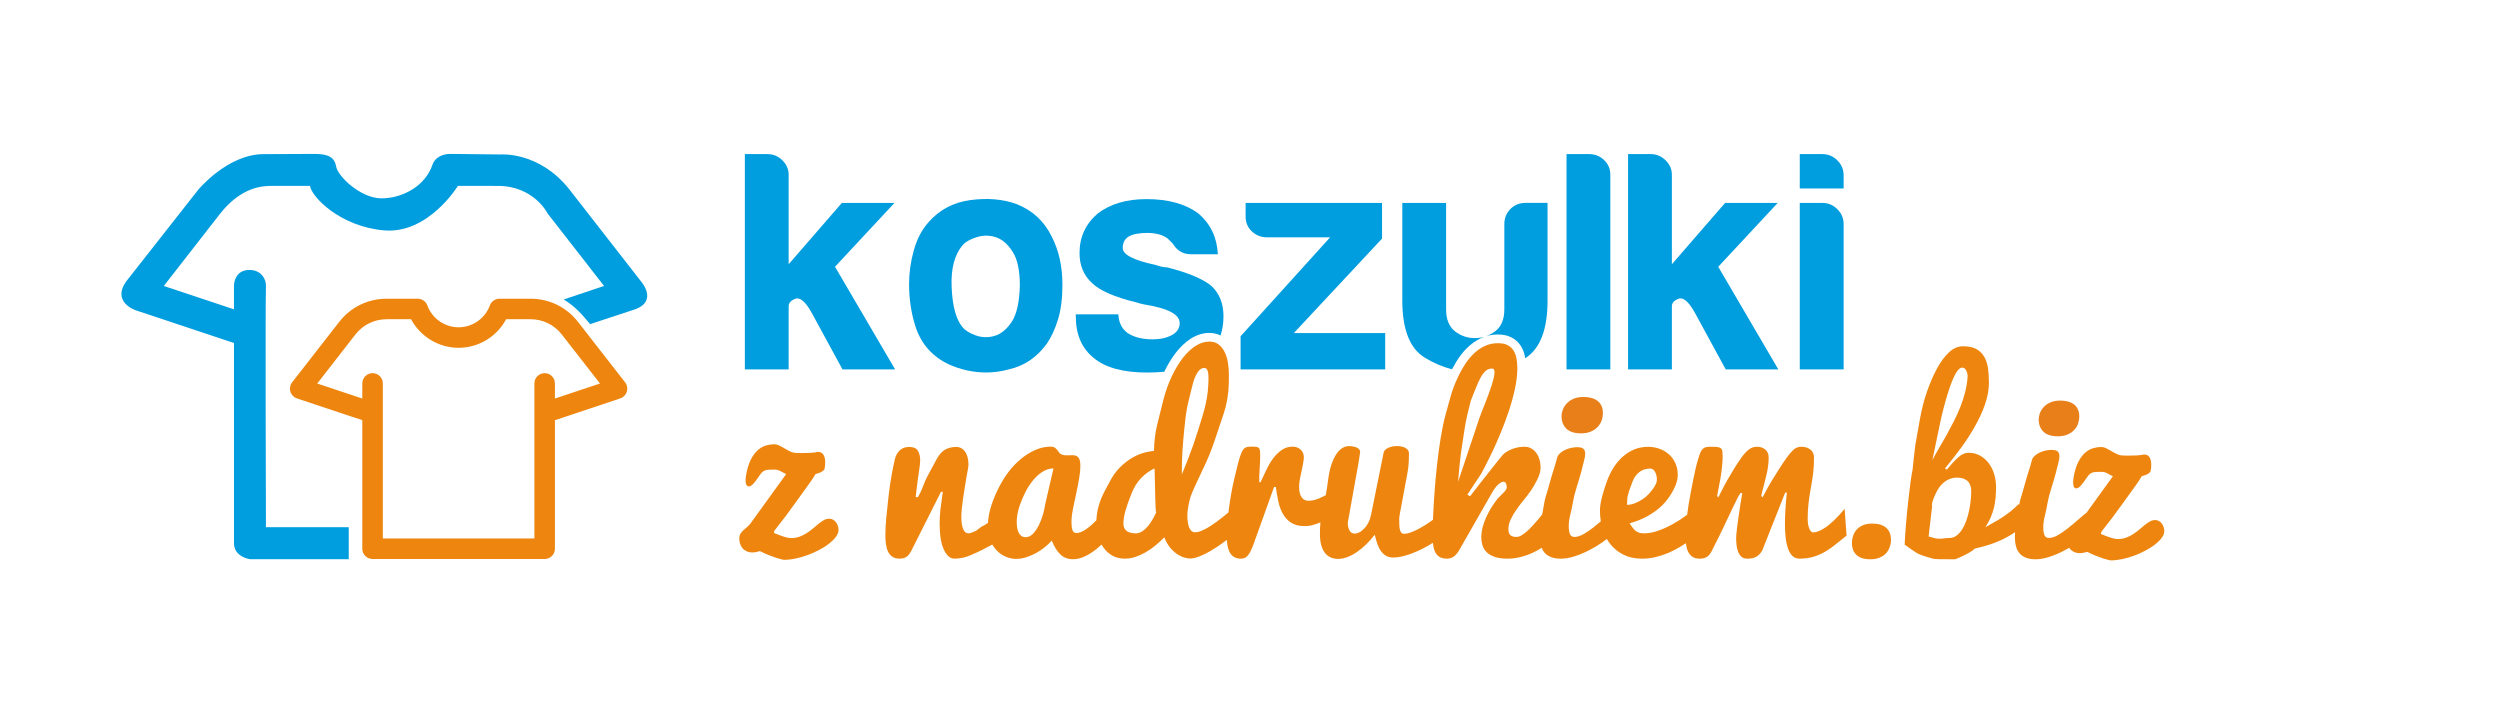 <?xml version="1.0" encoding="utf-8"?>
<!-- Generator: Adobe Illustrator 15.0.2, SVG Export Plug-In . SVG Version: 6.00 Build 0)  -->
<!DOCTYPE svg PUBLIC "-//W3C//DTD SVG 1.1//EN" "http://www.w3.org/Graphics/SVG/1.1/DTD/svg11.dtd">
<svg version="1.1" id="Warstwa_1" xmlns="http://www.w3.org/2000/svg" xmlns:xlink="http://www.w3.org/1999/xlink" x="0px" y="0px"
	 width="350px" height="100px" viewBox="0 0 350 100" enable-background="new 0 0 350 100" xml:space="preserve">
<g id="logo">
	<path fill="#ED850E" d="M275.471,52.705c0-0.039-0.006-0.127-0.022-0.26c-0.016-0.138-0.052-0.275-0.111-0.424
		c-0.053-0.143-0.132-0.271-0.239-0.387c-0.1-0.11-0.238-0.168-0.413-0.168c-0.207,0-0.419,0.146-0.636,0.443
		c-0.223,0.292-0.44,0.694-0.657,1.194c-0.212,0.504-0.425,1.085-0.631,1.743c-0.206,0.658-0.404,1.346-0.599,2.067
		c-0.196,0.721-0.371,1.458-0.525,2.204c-0.16,0.754-0.303,1.459-0.444,2.122c-0.138,0.662-0.26,1.271-0.376,1.822
		c-0.118,0.551-0.208,1.003-0.282,1.347c0.282-0.54,0.588-1.102,0.934-1.679c0.343-0.585,0.694-1.188,1.043-1.814
		c0.345-0.625,0.689-1.271,1.024-1.928c0.334-0.657,0.635-1.331,0.91-2.014c0.271-0.689,0.499-1.389,0.679-2.1
		C275.302,54.162,275.417,53.441,275.471,52.705 M273.95,66.867c-0.366,0-0.726,0.074-1.087,0.228
		c-0.366,0.153-0.699,0.392-1.012,0.71c-0.313,0.324-0.588,0.737-0.826,1.241c-0.462,0.981-0.641,1.58-0.524,1.802
		c0,0.021-0.076,0.643-0.218,1.861c-0.059,0.466-0.106,0.874-0.144,1.235c-0.047,0.418-0.095,0.806-0.132,1.171
		c0.339,0.1,0.684,0.19,1.022,0.266c0.302,0.057,0.616,0.063,0.949,0.016c0.328-0.054,0.647-0.08,0.95-0.08
		c0.349,0,0.672-0.106,0.957-0.312c0.293-0.208,0.552-0.487,0.782-0.837c0.227-0.352,0.422-0.749,0.587-1.199
		c0.164-0.446,0.301-0.911,0.402-1.399c0.106-0.482,0.186-0.965,0.233-1.442c0.054-0.471,0.081-0.906,0.081-1.304
		c0-0.259-0.026-0.509-0.085-0.742c-0.059-0.239-0.159-0.439-0.312-0.62c-0.149-0.175-0.356-0.317-0.621-0.429
		C274.687,66.92,274.354,66.867,273.95,66.867z M289.688,76.69c-0.274,0.162-0.559,0.317-0.851,0.465
		c-0.641,0.328-1.293,0.6-1.96,0.816c-0.669,0.216-1.306,0.328-1.904,0.328c-0.54,0-0.99-0.074-1.361-0.227
		c-0.366-0.149-0.664-0.355-0.891-0.625c-0.228-0.27-0.392-0.599-0.488-0.986c-0.1-0.392-0.148-0.815-0.148-1.282
		c0-0.212,0.01-0.437,0.025-0.67c-0.558,0.378-1.137,0.714-1.726,0.998c-0.592,0.286-1.219,0.53-1.865,0.743
		c-0.647,0.206-1.331,0.392-2.052,0.555c-0.179,0.181-0.418,0.356-0.726,0.532c-0.307,0.174-0.608,0.338-0.911,0.48
		c-0.339,0.164-0.711,0.33-1.103,0.482h-0.388c-1.616,0-2.496-0.021-2.628-0.063c-1.246-0.338-2.029-0.61-2.348-0.806
		c-0.593-0.388-1.161-0.779-1.711-1.181c0.032-0.837,0.094-1.787,0.185-2.842c0.074-0.922,0.185-2.046,0.328-3.372
		c0.212-1.955,0.408-3.387,0.599-4.298c0.096-1.029,0.223-2.157,0.377-3.403c0.169-0.949,0.381-2.136,0.63-3.562
		c0.254-1.426,0.588-2.74,1.006-3.943c0.42-1.208,0.886-2.285,1.399-3.228c0.508-0.945,1.071-1.698,1.675-2.269
		c0.604-0.567,1.263-0.854,1.967-0.854c0.785,0,1.415,0.133,1.892,0.403c0.477,0.27,0.842,0.636,1.103,1.098
		c0.259,0.462,0.428,1.002,0.514,1.622c0.079,0.62,0.121,1.282,0.121,1.987c0,0.98-0.185,1.993-0.551,3.037
		c-0.366,1.039-0.843,2.078-1.436,3.117c-0.589,1.038-1.247,2.051-1.978,3.042c-0.732,0.99-1.458,1.923-2.184,2.798l0.25,0.17
		c0.582-0.71,1.112-1.283,1.595-1.718c0.477-0.429,0.959-0.647,1.437-0.647c0.609,0,1.15,0.132,1.626,0.398
		c0.477,0.271,0.88,0.62,1.214,1.06c0.328,0.44,0.584,0.949,0.758,1.521c0.174,0.573,0.266,1.173,0.266,1.797
		c0,0.53-0.022,1.034-0.064,1.511c-0.042,0.472-0.117,0.939-0.223,1.395c-0.112,0.451-0.26,0.901-0.45,1.351
		c-0.197,0.451-0.445,0.912-0.758,1.393c0.376-0.222,0.753-0.434,1.133-0.641c0.387-0.212,0.768-0.439,1.161-0.689
		c0.387-0.253,0.779-0.53,1.172-0.837c0.392-0.308,0.795-0.673,1.208-1.087l0.061,0.131c0.084-0.45,0.148-0.727,0.188-0.831
		c0.143-0.439,0.423-1.422,0.847-2.937c0.392-1.236,0.637-2.042,0.726-2.417c0.053-0.259,0.191-0.492,0.43-0.704
		c0.211-0.186,0.45-0.345,0.72-0.462c0.271-0.122,0.552-0.211,0.842-0.27c0.287-0.059,0.552-0.084,0.785-0.084
		c0.424,0,0.716,0.08,0.871,0.237c0.153,0.165,0.227,0.377,0.227,0.647c0,0.228-0.052,0.551-0.159,0.965
		c-0.106,0.418-0.229,0.89-0.36,1.42c-0.139,0.535-0.34,1.219-0.604,2.056c-0.27,0.838-0.451,1.548-0.551,2.136
		c-0.096,0.594-0.218,1.177-0.366,1.761c-0.149,0.583-0.223,1.112-0.223,1.584c0,0.467,0.053,0.837,0.153,1.107
		c0.105,0.277,0.318,0.414,0.636,0.414c0.375,0,0.789-0.127,1.246-0.387c0.454-0.258,0.917-0.572,1.376-0.938
		c0.469-0.37,0.924-0.751,1.369-1.143c0.444-0.394,0.836-0.727,1.181-1.008v0.079l3.79-5.242c-0.185-0.083-0.35-0.164-0.482-0.238
		c-0.133-0.075-0.254-0.137-0.365-0.197c-0.105-0.057-0.217-0.1-0.335-0.132c-0.111-0.033-0.238-0.047-0.371-0.047
		c-0.334,0-0.604,0.003-0.821,0.014s-0.402,0.044-0.551,0.107c-0.154,0.057-0.287,0.148-0.403,0.27
		c-0.121,0.123-0.254,0.292-0.396,0.515c-0.323,0.481-0.594,0.837-0.812,1.064c-0.216,0.229-0.413,0.34-0.587,0.34
		c-0.166,0-0.281-0.074-0.35-0.223c-0.063-0.153-0.1-0.351-0.1-0.599c0-0.105,0.003-0.218,0.014-0.334
		c0.012-0.122,0.027-0.238,0.049-0.367c0.153-0.899,0.375-1.625,0.667-2.188c0.292-0.556,0.614-0.991,0.969-1.293
		c0.355-0.308,0.732-0.514,1.12-0.62c0.385-0.111,0.747-0.164,1.081-0.164c0.243,0,0.492,0.059,0.741,0.181
		c0.25,0.121,0.493,0.254,0.737,0.401c0.243,0.15,0.494,0.286,0.747,0.404c0.255,0.122,0.515,0.19,0.785,0.201
		c0.207,0.011,0.397,0.016,0.567,0.016c0.17,0,0.33,0,0.472,0c0.413,0,0.747-0.011,0.997-0.027c0.25-0.015,0.434-0.031,0.567-0.052
		c0.127-0.022,0.218-0.042,0.27-0.058c0.054-0.016,0.091-0.021,0.123-0.021c0.366,0,0.625,0.127,0.785,0.387
		c0.164,0.259,0.245,0.609,0.245,1.05c0,0.359-0.032,0.662-0.096,0.917c-0.022,0.083-0.123,0.19-0.308,0.323
		c-0.192,0.132-0.499,0.254-0.933,0.37c-0.127,0.229-0.333,0.557-0.62,0.976c-0.292,0.419-0.625,0.885-1.002,1.398
		c-0.382,0.514-0.801,1.098-1.261,1.745c-0.462,0.652-0.874,1.214-1.241,1.694c-0.365,0.479-0.688,0.892-0.963,1.243
		c-0.277,0.348-0.457,0.587-0.552,0.714l-0.075,0.313c0.011,0,0.1,0.037,0.275,0.111c0.18,0.073,0.387,0.154,0.626,0.244
		c0.233,0.089,0.487,0.169,0.753,0.244c0.259,0.074,0.492,0.111,0.688,0.111c0.434,0,0.833-0.064,1.187-0.196
		c0.355-0.132,0.69-0.297,0.997-0.499c0.303-0.196,0.589-0.409,0.855-0.635c0.263-0.224,0.513-0.437,0.756-0.637
		c0.243-0.202,0.488-0.366,0.726-0.498c0.234-0.127,0.482-0.196,0.742-0.196c0.197,0,0.376,0.048,0.535,0.144
		c0.16,0.095,0.298,0.216,0.403,0.36c0.112,0.149,0.197,0.312,0.249,0.498c0.059,0.18,0.085,0.366,0.085,0.541
		c0,0.292-0.11,0.6-0.339,0.917c-0.227,0.318-0.534,0.625-0.917,0.933c-0.382,0.301-0.827,0.588-1.335,0.859
		c-0.509,0.276-1.039,0.514-1.591,0.72c-0.557,0.207-1.118,0.371-1.696,0.494c-0.573,0.12-1.113,0.18-1.621,0.18
		c-0.038,0-0.15-0.021-0.325-0.06c-0.172-0.041-0.407-0.104-0.699-0.2s-0.626-0.216-1.007-0.367
		c-0.387-0.148-0.806-0.338-1.261-0.567c-0.392,0.117-0.731,0.182-1.024,0.182c-0.312,0-0.576-0.053-0.805-0.159
		c-0.228-0.106-0.419-0.244-0.567-0.424C289.768,76.804,289.727,76.748,289.688,76.69z"/>
	<path fill="#ED850E" d="M142.343,73.059c0,0.27,0.016,0.534,0.054,0.788s0.102,0.488,0.2,0.686c0.097,0.2,0.221,0.362,0.378,0.487
		c0.162,0.124,0.361,0.188,0.604,0.188c0.39,0,0.746-0.167,1.06-0.506c0.318-0.34,0.594-0.75,0.826-1.227
		c0.232-0.481,0.421-0.971,0.562-1.484c0.14-0.508,0.238-0.93,0.276-1.27l1.183-5.143c-0.432,0-0.853,0.107-1.269,0.323
		c-0.411,0.212-0.794,0.503-1.162,0.87c-0.362,0.362-0.697,0.783-1.005,1.255c-0.302,0.469-0.605,1.045-0.903,1.738
		c-0.291,0.691-0.502,1.296-0.621,1.821C142.402,72.108,142.343,72.6,142.343,73.059 M161.616,65.577
		c-0.697,0.34-1.318,0.788-1.858,1.351c-0.545,0.556-0.999,1.291-1.361,2.209c-0.368,0.912-0.643,1.702-0.832,2.36
		c-0.188,0.658-0.287,1.254-0.287,1.789c0,0.163,0.022,0.329,0.07,0.498c0.049,0.161,0.135,0.313,0.266,0.442
		c0.124,0.135,0.303,0.243,0.534,0.325c0.232,0.081,0.535,0.123,0.903,0.123c0.194,0,0.378-0.042,0.562-0.123
		c0.188-0.087,0.362-0.196,0.535-0.336c0.167-0.135,0.33-0.287,0.481-0.459c0.157-0.173,0.296-0.355,0.42-0.541
		c0.298-0.432,0.568-0.917,0.811-1.463c-0.032-0.145-0.059-0.384-0.081-0.708c-0.021-0.324-0.038-0.821-0.047-1.485
		c-0.011-0.665-0.022-1.211-0.033-1.637c-0.011-0.426-0.021-0.81-0.028-1.161c-0.004-0.351-0.01-0.643-0.021-0.864
		C161.638,65.673,161.627,65.566,161.616,65.577z M169.092,54.784c0.064-0.74,0.098-1.329,0.098-1.762
		c0-0.566-0.049-0.961-0.151-1.183c-0.103-0.222-0.254-0.334-0.449-0.334c-0.34,0-0.653,0.21-0.935,0.638
		c-0.281,0.425-0.502,0.976-0.675,1.651c-0.167,0.677-0.35,1.411-0.55,2.205c-0.2,0.789-0.346,1.567-0.439,2.322
		c-0.09,0.763-0.166,1.448-0.22,2.054c-0.054,0.61-0.092,1.041-0.119,1.301c-0.043,0.523-0.081,1.026-0.114,1.512
		c-0.025,0.486-0.048,0.936-0.059,1.334c-0.01,0.399-0.017,0.752-0.017,1.048c0,0.303,0,0.529,0,0.692v0.162
		c0.589-1.411,1.129-2.809,1.621-4.204c0.206-0.593,0.411-1.214,0.61-1.857c0.2-0.649,0.4-1.287,0.6-1.925
		c0.199-0.637,0.366-1.264,0.507-1.884C168.935,55.936,169.033,55.34,169.092,54.784z M208.897,51.597
		c-0.346,0-0.637,0.103-0.886,0.313c-0.244,0.211-0.476,0.513-0.697,0.901c-0.222,0.39-0.437,0.865-0.658,1.423
		c-0.223,0.554-0.47,1.176-0.747,1.862c-0.152,0.615-0.307,1.248-0.465,1.896c-0.156,0.649-0.286,1.296-0.382,1.934
		c-0.097,0.639-0.189,1.264-0.287,1.88c-0.092,0.617-0.179,1.193-0.259,1.734c-0.163,1.329-0.286,2.636-0.384,3.921
		c0.233-0.709,0.492-1.474,0.768-2.302c0.275-0.831,0.551-1.647,0.821-2.457c0.275-0.81,0.529-1.567,0.766-2.279
		c0.244-0.714,0.444-1.318,0.601-1.815c0.075-0.231,0.183-0.519,0.323-0.87c0.135-0.346,0.287-0.723,0.444-1.125
		c0.163-0.399,0.323-0.814,0.481-1.252c0.161-0.432,0.308-0.848,0.442-1.248c0.129-0.399,0.242-0.778,0.324-1.123
		c0.086-0.351,0.13-0.644,0.13-0.886C209.233,51.765,209.119,51.597,208.897,51.597z M227.782,70.681
		c0.378,0,0.795-0.097,1.242-0.285c0.448-0.195,0.865-0.439,1.254-0.735c0.382-0.303,0.761-0.703,1.129-1.21
		c0.372-0.501,0.556-0.924,0.556-1.252c0-0.466-0.086-0.849-0.261-1.146c-0.177-0.298-0.388-0.449-0.641-0.449
		c-0.454,0-0.843,0.082-1.168,0.25c-0.319,0.162-0.587,0.378-0.805,0.643c-0.215,0.258-0.388,0.562-0.523,0.896
		c-0.13,0.334-0.286,0.751-0.459,1.249c-0.173,0.492-0.269,0.902-0.292,1.221C227.792,70.179,227.782,70.454,227.782,70.681z
		 M243.059,75.344c0-0.141,0.01-0.334,0.033-0.589c0.022-0.254,0.054-0.546,0.096-0.875c0.043-0.325,0.087-0.675,0.141-1.038
		c0.054-0.366,0.108-0.728,0.157-1.09c0.119-0.848,0.26-1.756,0.432-2.733h-0.237c-0.13,0.161-0.275,0.399-0.437,0.718
		c-0.162,0.319-0.396,0.784-0.687,1.399c-0.296,0.616-0.674,1.415-1.133,2.398c-0.46,0.978-1.055,2.184-1.784,3.608
		c-0.21,0.421-0.453,0.702-0.734,0.853c-0.276,0.146-0.588,0.221-0.923,0.221c-0.434,0-0.785-0.091-1.043-0.269
		c-0.265-0.179-0.471-0.42-0.61-0.724c-0.145-0.298-0.238-0.643-0.287-1.028l-0.016-0.147c-0.265,0.175-0.542,0.35-0.826,0.52
		c-0.524,0.318-1.07,0.595-1.647,0.843c-0.573,0.243-1.172,0.437-1.789,0.583c-0.616,0.146-1.243,0.221-1.875,0.221
		c-0.984,0-1.847-0.183-2.582-0.545c-0.74-0.367-1.356-0.858-1.847-1.475c-0.186-0.23-0.352-0.477-0.503-0.737
		c-0.209,0.163-0.437,0.33-0.681,0.5c-0.567,0.395-1.177,0.761-1.831,1.091c-0.653,0.334-1.318,0.61-1.998,0.832
		c-0.681,0.222-1.33,0.334-1.94,0.334c-0.551,0-1.01-0.075-1.389-0.232c-0.372-0.151-0.674-0.361-0.907-0.637
		c-0.159-0.19-0.287-0.407-0.384-0.652c-0.352,0.23-0.722,0.44-1.112,0.625c-0.583,0.281-1.188,0.502-1.821,0.659
		c-0.626,0.156-1.23,0.236-1.81,0.236c-0.761,0-1.382-0.086-1.858-0.259c-0.479-0.172-0.859-0.399-1.134-0.685
		c-0.275-0.288-0.459-0.605-0.563-0.968c-0.097-0.356-0.151-0.728-0.151-1.112c0-0.249,0.032-0.552,0.086-0.913
		c0.06-0.356,0.173-0.762,0.335-1.215c0.163-0.448,0.394-0.946,0.686-1.486c0.297-0.545,0.681-1.124,1.155-1.749
		c0.189-0.192,0.368-0.368,0.525-0.526c0.156-0.15,0.297-0.291,0.411-0.415c0.119-0.124,0.205-0.238,0.27-0.347
		c0.066-0.107,0.092-0.221,0.092-0.34c0-0.221-0.038-0.404-0.113-0.545c-0.082-0.142-0.195-0.211-0.34-0.211
		c-0.184,0-0.417,0.119-0.698,0.356c-0.296,0.244-0.61,0.659-0.935,1.236l-4.65,8.131c-0.254,0.383-0.508,0.653-0.762,0.81
		c-0.254,0.156-0.551,0.236-0.886,0.236c-0.453,0-0.815-0.091-1.075-0.274c-0.265-0.185-0.464-0.432-0.604-0.747
		c-0.135-0.313-0.221-0.674-0.26-1.085l-0.009-0.115l-0.131,0.082c-0.422,0.26-0.866,0.508-1.334,0.752
		c-0.465,0.236-0.94,0.448-1.416,0.631c-0.476,0.178-0.94,0.324-1.389,0.433c-0.453,0.113-0.875,0.167-1.264,0.167
		c-0.388,0-0.729-0.081-1.011-0.232c-0.275-0.158-0.517-0.377-0.717-0.659c-0.205-0.283-0.373-0.616-0.513-1.005
		c-0.14-0.388-0.265-0.826-0.368-1.302c-0.377,0.486-0.776,0.94-1.199,1.352c-0.426,0.409-0.853,0.767-1.291,1.068
		c-0.438,0.303-0.88,0.541-1.329,0.709c-0.448,0.172-0.886,0.26-1.307,0.26c-0.346,0-0.671-0.061-0.972-0.173
		c-0.308-0.12-0.578-0.314-0.815-0.589c-0.233-0.27-0.422-0.633-0.558-1.081c-0.134-0.448-0.205-1.004-0.205-1.668
		c0.005-0.599,0.026-1.136,0.065-1.612c-0.292,0.125-0.589,0.238-0.896,0.331c-0.426,0.135-0.858,0.2-1.307,0.2
		c-0.788,0-1.426-0.163-1.912-0.48c-0.486-0.326-0.87-0.746-1.157-1.27c-0.286-0.519-0.497-1.107-0.632-1.755
		c-0.134-0.649-0.248-1.302-0.335-1.966h-0.249l-2.835,7.897c-0.146,0.411-0.286,0.751-0.421,1.016
		c-0.129,0.271-0.265,0.492-0.399,0.658c-0.141,0.167-0.287,0.286-0.443,0.356c-0.163,0.071-0.336,0.102-0.524,0.102
		c-0.433,0-0.778-0.091-1.042-0.274c-0.265-0.185-0.471-0.432-0.61-0.747c-0.14-0.313-0.238-0.663-0.287-1.059
		c-0.021-0.181-0.039-0.364-0.05-0.548c-0.464,0.353-0.922,0.68-1.375,0.98c-0.308,0.206-0.631,0.401-0.967,0.601
		c-0.341,0.195-0.669,0.367-0.999,0.518c-0.325,0.152-0.644,0.276-0.951,0.373c-0.308,0.091-0.594,0.141-0.854,0.141
		c-0.151,0-0.372-0.033-0.669-0.104c-0.298-0.064-0.622-0.199-0.973-0.41c-0.351-0.205-0.701-0.508-1.053-0.896
		c-0.351-0.395-0.658-0.914-0.917-1.563c-0.389,0.4-0.806,0.784-1.248,1.151c-0.438,0.362-0.892,0.674-1.361,0.945
		c-0.476,0.269-0.951,0.486-1.432,0.648c-0.48,0.161-0.967,0.242-1.453,0.242c-0.686,0-1.28-0.139-1.778-0.425
		c-0.501-0.287-0.917-0.665-1.252-1.14c-0.09-0.131-0.175-0.268-0.253-0.408c-0.203,0.192-0.417,0.38-0.639,0.564
		c-0.508,0.417-1.053,0.772-1.631,1.059c-0.583,0.286-1.162,0.432-1.739,0.432c-0.702,0-1.285-0.221-1.756-0.665
		c-0.47-0.449-0.869-1.091-1.21-1.939c-0.259,0.292-0.573,0.589-0.946,0.89c-0.367,0.309-0.777,0.579-1.215,0.828
		c-0.443,0.243-0.901,0.443-1.384,0.6c-0.474,0.157-0.955,0.239-1.436,0.239c-0.502,0-0.999-0.104-1.48-0.314
		c-0.476-0.205-0.902-0.502-1.27-0.892c-0.226-0.236-0.42-0.504-0.589-0.802c-1.113,0.594-1.822,0.957-2.128,1.088
		c-0.821,0.369-1.334,0.579-1.534,0.633c-0.529,0.166-1.081,0.252-1.658,0.252c-0.584,0-1.07-0.421-1.464-1.257
		c-0.395-0.837-0.595-2.064-0.595-3.679c0-0.632,0.043-1.318,0.124-2.047c0.086-0.736,0.195-1.523,0.319-2.372h-0.254l-4.144,8.233
		c-0.221,0.442-0.458,0.739-0.712,0.886c-0.265,0.156-0.573,0.236-0.918,0.236c-0.433,0-0.783-0.091-1.043-0.274
		c-0.265-0.185-0.47-0.432-0.61-0.747c-0.141-0.309-0.237-0.663-0.286-1.059c-0.048-0.394-0.071-0.804-0.071-1.225
		c0-0.698,0.044-1.501,0.124-2.417c0.087-0.912,0.195-1.916,0.319-3.008c0.125-1.092,0.27-2.074,0.427-2.949
		c0.157-0.881,0.313-1.626,0.459-2.253c0.113-0.481,0.341-0.89,0.67-1.215c0.334-0.33,0.783-0.491,1.355-0.491
		c0.568,0,0.968,0.172,1.189,0.524c0.221,0.346,0.33,0.809,0.33,1.394c0,0.158-0.017,0.368-0.049,0.637
		c-0.033,0.27-0.07,0.569-0.119,0.886c-0.048,0.324-0.097,0.66-0.151,0.999c-0.048,0.347-0.102,0.737-0.145,1.174
		c-0.049,0.438-0.086,0.767-0.119,0.982c-0.032,0.216-0.049,0.362-0.049,0.433h0.313c0.065-0.114,0.168-0.303,0.303-0.561
		c0.135-0.259,0.297-0.631,0.476-1.113c0.178-0.487,0.373-0.919,0.578-1.292c0.206-0.377,0.4-0.733,0.578-1.079
		c0.179-0.34,0.34-0.644,0.492-0.907c0.146-0.266,0.259-0.461,0.329-0.59c0.341-0.566,0.724-0.956,1.156-1.166
		c0.433-0.211,0.914-0.319,1.438-0.319c0.528,0,0.95,0.221,1.258,0.664c0.313,0.442,0.471,1.054,0.471,1.837
		c0,0.119-0.022,0.313-0.071,0.583c-0.048,0.276-0.107,0.605-0.183,0.982c-0.075,0.384-0.156,0.87-0.243,1.475
		c-0.092,0.6-0.173,1.141-0.249,1.616c-0.075,0.475-0.135,0.94-0.183,1.405c-0.049,0.466-0.07,0.896-0.07,1.285
		c0,0.655,0.081,1.195,0.242,1.616c0.168,0.421,0.422,0.631,0.773,0.631c0.125,0,0.303-0.048,0.536-0.14
		c0.35-0.129,0.572-0.237,0.664-0.335c0.464-0.355,0.708-0.534,0.729-0.522c0.027,0.009,0.288-0.143,0.784-0.457
		c0.039-0.625,0.145-1.265,0.318-1.915c0.222-0.832,0.567-1.729,1.032-2.696c0.47-0.966,0.973-1.804,1.507-2.506
		c0.536-0.708,1.124-1.323,1.761-1.847c0.632-0.525,1.309-0.941,2.01-1.254c0.708-0.307,1.426-0.465,2.161-0.465
		c0.243,0,0.433,0.049,0.573,0.146c0.135,0.093,0.249,0.206,0.34,0.325c0.092,0.124,0.178,0.242,0.265,0.361
		c0.08,0.119,0.189,0.206,0.319,0.254c0.124,0.053,0.253,0.092,0.388,0.107c0.13,0.017,0.265,0.021,0.405,0.021
		c0.119,0,0.238,0,0.357-0.004c0.124-0.006,0.243-0.011,0.361-0.011c0.156,0,0.308,0.016,0.443,0.049
		c0.14,0.032,0.26,0.103,0.367,0.21c0.103,0.102,0.189,0.254,0.244,0.449c0.06,0.188,0.086,0.454,0.086,0.782
		c0,0.503-0.049,1.059-0.157,1.675c-0.102,0.615-0.227,1.242-0.362,1.889c-0.135,0.644-0.291,1.377-0.465,2.205
		c-0.172,0.826-0.264,1.523-0.264,2.085c0,0.486,0.049,0.864,0.135,1.133c0.092,0.276,0.286,0.411,0.578,0.411
		c0.222,0,0.454-0.054,0.697-0.162c0.243-0.113,0.491-0.254,0.734-0.432c0.249-0.178,0.497-0.378,0.746-0.605
		c0.21-0.19,0.408-0.386,0.602-0.586c0.023-0.576,0.107-1.159,0.252-1.748c0.178-0.701,0.427-1.382,0.762-2.042
		c0.334-0.658,0.702-1.345,1.107-2.063c0.404-0.718,0.945-1.368,1.615-1.957c0.67-0.587,1.362-1.036,2.064-1.334
		c0.708-0.301,1.463-0.486,2.263-0.562c0.032-1.373,0.179-2.583,0.438-3.624c0.259-1.042,0.541-2.167,0.838-3.372
		c0.302-1.205,0.685-2.312,1.161-3.322c0.469-1.015,0.988-1.891,1.549-2.63c0.563-0.736,1.167-1.313,1.804-1.729
		c0.639-0.415,1.298-0.627,1.974-0.627c0.495,0,0.917,0.131,1.268,0.391c0.346,0.257,0.627,0.599,0.843,1.03
		c0.216,0.427,0.373,0.924,0.471,1.492c0.091,0.561,0.14,1.151,0.14,1.751c0,0.376-0.006,0.762-0.011,1.16
		c-0.033,1.512-0.271,2.921-0.707,4.229c-0.438,1.302-0.87,2.593-1.298,3.868c-0.426,1.275-0.938,2.533-1.543,3.781
		c-0.919,1.913-1.507,3.208-1.762,3.89c-0.054,0.151-0.108,0.33-0.162,0.546c-0.054,0.209-0.107,0.442-0.155,0.696
		c-0.05,0.249-0.093,0.508-0.125,0.768c-0.033,0.259-0.049,0.514-0.049,0.762c0,0.308,0.016,0.6,0.054,0.875
		c0.038,0.281,0.098,0.529,0.179,0.745c0.081,0.221,0.194,0.394,0.33,0.52c0.14,0.128,0.313,0.194,0.519,0.194
		c0.199,0,0.421-0.038,0.658-0.119c0.238-0.082,0.487-0.189,0.751-0.33c0.265-0.135,0.53-0.291,0.799-0.469
		c0.27-0.173,0.529-0.352,0.783-0.534c0.535-0.395,1.096-0.835,1.677-1.33l0.052-0.409c0.092-0.688,0.194-1.39,0.318-2.103
		c0.12-0.708,0.276-1.469,0.466-2.273c0.188-0.812,0.355-1.481,0.491-2.021c0.135-0.534,0.275-0.978,0.41-1.329
		c0.087-0.232,0.167-0.415,0.254-0.552c0.086-0.139,0.184-0.247,0.292-0.322c0.113-0.081,0.248-0.136,0.41-0.163
		c0.168-0.026,0.368-0.039,0.61-0.039c0.276,0,0.493,0.013,0.644,0.039c0.151,0.026,0.265,0.091,0.34,0.189
		c0.075,0.103,0.119,0.248,0.135,0.437c0.016,0.189,0.021,0.45,0.021,0.778c0,0.39-0.027,0.94-0.075,1.658
		c-0.054,0.72-0.071,1.345-0.049,1.886h0.174c0.21-0.421,0.475-0.978,0.788-1.663c0.319-0.688,0.653-1.253,0.999-1.708
		c0.346-0.454,0.747-0.837,1.189-1.15c0.442-0.307,0.956-0.465,1.535-0.465c0.199,0,0.394,0.034,0.583,0.104
		c0.194,0.069,0.357,0.167,0.502,0.292c0.14,0.128,0.254,0.28,0.34,0.469c0.081,0.184,0.125,0.389,0.125,0.621
		c0,0.184-0.027,0.433-0.082,0.751c-0.049,0.325-0.135,0.746-0.249,1.258c-0.118,0.52-0.205,0.945-0.253,1.275
		c-0.054,0.335-0.081,0.612-0.081,0.832c0,0.378,0.038,0.696,0.113,0.951c0.07,0.248,0.167,0.453,0.292,0.605
		c0.119,0.157,0.26,0.264,0.411,0.324c0.152,0.065,0.313,0.098,0.481,0.098c0.474,0,0.966-0.108,1.474-0.32
		c0.34-0.142,0.663-0.296,0.968-0.462c0.133-0.753,0.264-1.617,0.388-2.589c0.027-0.155,0.064-0.368,0.119-0.637
		c0.048-0.271,0.125-0.567,0.223-0.881c0.102-0.319,0.226-0.636,0.371-0.966c0.146-0.33,0.324-0.621,0.524-0.886
		c0.2-0.264,0.433-0.481,0.702-0.648c0.271-0.167,0.573-0.26,0.914-0.27c0.556,0.026,0.961,0.118,1.205,0.27
		c0.244,0.151,0.363,0.34,0.363,0.566c-0.098,0.708-0.2,1.389-0.32,2.048c-0.118,0.659-0.238,1.319-0.361,1.988
		c-0.119,0.664-0.249,1.409-0.4,2.225c-0.146,0.817-0.265,1.469-0.351,1.967c-0.086,0.491-0.162,0.891-0.216,1.194
		c-0.054,0.302-0.082,0.459-0.082,0.47c0,0.199,0.017,0.389,0.054,0.567c0.038,0.176,0.092,0.339,0.168,0.48
		c0.076,0.141,0.167,0.26,0.286,0.347c0.113,0.086,0.253,0.129,0.411,0.129c0.233,0,0.47-0.059,0.713-0.184
		c0.244-0.124,0.47-0.309,0.681-0.541c0.221-0.215,0.415-0.497,0.588-0.841c0.167-0.33,0.292-0.719,0.377-1.161l1.745-8.622
		c0.048-0.254,0.259-0.466,0.621-0.645c0.356-0.172,0.767-0.257,1.226-0.257c0.519,0,0.934,0.096,1.237,0.285
		c0.309,0.19,0.458,0.433,0.458,0.725c0,0.286-0.01,0.675-0.025,1.167c-0.022,0.491-0.083,1.026-0.189,1.605
		c-0.108,0.583-0.238,1.284-0.395,2.105c-0.152,0.827-0.281,1.508-0.378,2.048c-0.103,0.534-0.188,1.01-0.265,1.415
		c-0.075,0.4-0.113,0.697-0.113,0.88c0,0.297,0.006,0.573,0.017,0.821c0.005,0.248,0.032,0.465,0.08,0.649
		c0.045,0.188,0.115,0.329,0.21,0.431c0.098,0.103,0.239,0.153,0.417,0.153c0.232,0,0.513-0.062,0.849-0.179
		c0.33-0.114,0.686-0.271,1.059-0.465c0.377-0.2,0.755-0.421,1.15-0.67c0.329-0.21,0.645-0.427,0.947-0.656l0.015-0.408
		c0.043-1.011,0.107-2.118,0.194-3.324c0.082-1.205,0.194-2.467,0.34-3.785c0.14-1.319,0.314-2.598,0.513-3.841
		c0.076-0.426,0.173-0.951,0.287-1.572c0.113-0.621,0.27-1.281,0.465-1.982c0.194-0.697,0.399-1.438,0.615-2.21
		c0.21-0.768,0.475-1.518,0.788-2.236c0.308-0.719,0.659-1.41,1.055-2.059c0.388-0.654,0.826-1.226,1.312-1.711
		c0.485-0.493,1.021-0.881,1.599-1.163c0.583-0.285,1.215-0.426,1.901-0.426c0.54,0,0.984,0.086,1.329,0.26
		c0.352,0.173,0.627,0.416,0.832,0.724c0.206,0.313,0.35,0.68,0.438,1.112c0.08,0.428,0.125,0.898,0.125,1.399
		c0,0.902-0.114,1.874-0.34,2.917c-0.227,1.042-0.514,2.084-0.865,3.133c-0.346,1.043-0.724,2.057-1.141,3.046
		c-0.41,0.988-0.804,1.88-1.182,2.679c-0.383,0.795-0.719,1.469-1.004,2.015c-0.292,0.545-0.486,0.908-0.578,1.074l-1.885,2.837
		l0.377,0.242c0.384-0.497,0.799-1.035,1.253-1.625c0.454-0.593,0.896-1.156,1.334-1.69c0.438-0.541,0.88-1.096,1.324-1.674
		c0.442-0.584,0.773-0.946,0.983-1.097c0.324-0.237,0.723-0.438,1.199-0.605c0.477-0.167,1.005-0.249,1.583-0.249
		c0.296,0,0.578,0.071,0.847,0.212c0.271,0.14,0.502,0.333,0.703,0.594c0.2,0.259,0.362,0.565,0.475,0.935
		c0.119,0.363,0.173,0.771,0.173,1.22c0,0.443-0.141,0.968-0.432,1.573c-0.292,0.605-0.594,1.134-0.913,1.588
		c-0.313,0.448-0.659,0.901-1.027,1.35c-0.368,0.454-0.712,0.907-1.026,1.36c-0.319,0.455-0.584,0.909-0.794,1.361
		c-0.21,0.449-0.313,0.903-0.313,1.352c0,0.388,0.092,0.665,0.275,0.831c0.185,0.167,0.47,0.249,0.859,0.249
		c0.216,0,0.442-0.07,0.692-0.216c0.248-0.146,0.502-0.334,0.767-0.571c0.265-0.238,0.529-0.497,0.799-0.79
		c0.271-0.292,0.529-0.583,0.779-0.885c0.191-0.241,0.382-0.469,0.563-0.692c0.237-1.404,0.393-2.207,0.467-2.404
		c0.146-0.448,0.432-1.448,0.865-2.993c0.4-1.258,0.647-2.081,0.74-2.463c0.054-0.264,0.194-0.502,0.438-0.719
		c0.217-0.188,0.458-0.351,0.734-0.47c0.275-0.125,0.563-0.215,0.859-0.274c0.292-0.06,0.563-0.087,0.799-0.087
		c0.434,0,0.729,0.081,0.886,0.243c0.158,0.167,0.232,0.383,0.232,0.658c0,0.234-0.053,0.562-0.161,0.984
		c-0.108,0.426-0.232,0.907-0.367,1.448c-0.14,0.546-0.346,1.243-0.615,2.096c-0.276,0.854-0.459,1.577-0.563,2.177
		c-0.098,0.604-0.221,1.198-0.373,1.792c-0.151,0.594-0.227,1.134-0.227,1.615c0,0.475,0.054,0.853,0.158,1.129
		c0.107,0.282,0.323,0.421,0.647,0.421c0.383,0,0.804-0.128,1.269-0.394c0.466-0.265,0.936-0.585,1.404-0.957
		c0.345-0.271,0.683-0.551,1.013-0.834c-0.079-0.483-0.121-0.979-0.121-1.488c0-0.584,0.108-1.281,0.331-2.09
		c0.221-0.805,0.447-1.524,0.685-2.146c0.232-0.626,0.53-1.22,0.887-1.792c0.355-0.568,0.772-1.064,1.248-1.497
		c0.481-0.433,1.015-0.778,1.604-1.032c0.596-0.253,1.253-0.384,1.973-0.384c0.594,0,1.14,0.099,1.647,0.287
		c0.508,0.189,0.945,0.454,1.323,0.801c0.374,0.339,0.665,0.756,0.875,1.234c0.21,0.487,0.319,1.033,0.319,1.633
		c0,0.638-0.215,1.355-0.643,2.149c-0.425,0.794-0.923,1.475-1.495,2.048c-0.569,0.567-1.249,1.068-2.032,1.514
		c-0.788,0.442-1.641,0.788-2.561,1.035c0.163,0.282,0.319,0.514,0.47,0.697c0.152,0.189,0.308,0.33,0.466,0.433
		c0.162,0.107,0.33,0.178,0.502,0.222c0.172,0.038,0.361,0.058,0.561,0.058c0.632,0,1.302-0.123,2-0.373
		c0.701-0.249,1.387-0.556,2.052-0.929c0.665-0.367,1.29-0.772,1.879-1.216l0.123-0.089l0.062-0.488
		c0.08-0.653,0.205-1.404,0.367-2.253c0.167-0.841,0.309-1.577,0.426-2.209c0.125-0.625,0.249-1.199,0.373-1.723
		c0.13-0.52,0.244-0.945,0.351-1.274c0.103-0.341,0.207-0.616,0.297-0.816c0.096-0.206,0.205-0.362,0.331-0.47
		c0.118-0.113,0.264-0.189,0.432-0.228c0.166-0.036,0.383-0.054,0.648-0.054c0.399,0,0.718,0.011,0.945,0.038
		c0.227,0.029,0.394,0.093,0.502,0.195c0.113,0.104,0.178,0.249,0.199,0.438c0.022,0.196,0.033,0.454,0.033,0.784
		c0,0.177-0.011,0.389-0.027,0.62c-0.017,0.239-0.038,0.488-0.07,0.752c-0.022,0.264-0.054,0.539-0.093,0.816
		c-0.075,0.533-0.119,0.809-0.129,0.831c-0.146,0.724-0.302,1.528-0.459,2.425l0.173,0.188c0.021-0.025,0.162-0.312,0.42-0.841
		c0.26-0.534,0.542-1.059,0.838-1.583c0.304-0.517,0.627-1.063,0.973-1.636c0.352-0.567,0.68-1.069,1-1.507
		c0.308-0.438,0.632-0.8,0.971-1.086c0.348-0.286,0.752-0.433,1.227-0.433c0.443,0,0.826,0.13,1.14,0.389
		c0.318,0.265,0.476,0.633,0.476,1.113c0,0.416-0.027,0.812-0.081,1.184c-0.06,0.475-0.125,0.837-0.19,1.085
		c-0.069,0.276-0.155,0.617-0.253,1.021c-0.07,0.352-0.205,0.854-0.394,1.518c-0.033,0.102-0.064,0.26-0.092,0.459
		c-0.012,0.064-0.016,0.107-0.016,0.129l0.173,0.188c0.022-0.025,0.168-0.306,0.443-0.836c0.274-0.524,0.572-1.046,0.891-1.571
		c0.323-0.519,0.669-1.069,1.032-1.642c0.361-0.578,0.703-1.08,1.021-1.518c0.308-0.426,0.61-0.789,0.919-1.081
		c0.307-0.291,0.68-0.438,1.123-0.438c0.499,0,0.912,0.13,1.259,0.389c0.34,0.265,0.512,0.633,0.512,1.113
		c0,0.735-0.037,1.433-0.107,2.09c-0.075,0.66-0.189,1.389-0.335,2.189c-0.146,0.799-0.259,1.522-0.33,2.182
		c-0.076,0.653-0.113,1.345-0.113,2.08c0,0.579,0.075,1.043,0.221,1.405c0.147,0.362,0.329,0.546,0.54,0.546
		c0.221,0,0.454-0.048,0.698-0.146c0.237-0.092,0.486-0.216,0.74-0.367c0.252-0.146,0.502-0.319,0.745-0.519
		c0.242-0.194,0.475-0.4,0.696-0.61c0.519-0.492,1.027-1.048,1.535-1.664l0.269,3.754c-0.463,0.356-0.928,0.729-1.388,1.114
		c-0.453,0.382-0.94,0.729-1.452,1.041c-0.514,0.313-1.075,0.574-1.686,0.773c-0.611,0.2-1.301,0.296-2.074,0.296
		c-0.378,0-0.698-0.119-0.956-0.361c-0.26-0.243-0.47-0.583-0.626-1.021c-0.158-0.433-0.271-0.946-0.341-1.534
		c-0.07-0.59-0.102-1.232-0.102-1.924c0-0.67,0.021-1.378,0.07-2.128c0.047-0.751,0.113-1.513,0.199-2.279h-0.237L246.7,77.1
		c-0.275,0.442-0.579,0.74-0.918,0.892c-0.334,0.15-0.729,0.225-1.171,0.225c-0.336,0-0.606-0.091-0.806-0.269
		c-0.2-0.179-0.356-0.411-0.465-0.693c-0.113-0.28-0.189-0.587-0.221-0.929C243.081,75.987,243.059,75.662,243.059,75.344z"/>
	<path fill="#ED850E" d="M264.737,75.597c0,0.036-0.004,0.132-0.016,0.28c-0.011,0.153-0.042,0.329-0.1,0.525
		c-0.059,0.195-0.144,0.408-0.265,0.63c-0.117,0.223-0.287,0.425-0.504,0.615c-0.217,0.191-0.493,0.345-0.821,0.466
		c-0.334,0.123-0.737,0.186-1.215,0.186c-0.38,0-0.725-0.042-1.037-0.131c-0.309-0.09-0.578-0.229-0.801-0.413
		c-0.223-0.186-0.393-0.418-0.52-0.706c-0.122-0.292-0.186-0.637-0.186-1.044c0-0.339,0.054-0.673,0.165-0.998
		c0.106-0.328,0.275-0.614,0.504-0.868c0.228-0.255,0.524-0.462,0.886-0.61c0.36-0.154,0.788-0.229,1.287-0.229
		c0.858,0,1.511,0.197,1.956,0.595C264.516,74.292,264.737,74.859,264.737,75.597"/>
	<path fill="#ED850E" d="M103.498,75.376c0-0.232,0.043-0.426,0.129-0.584c0.082-0.151,0.195-0.302,0.33-0.438
		c0.134-0.141,0.296-0.281,0.475-0.428c0.178-0.139,0.362-0.323,0.557-0.533l5.078-7.023c-0.189-0.086-0.356-0.167-0.492-0.242
		c-0.135-0.076-0.259-0.14-0.373-0.2c-0.108-0.061-0.222-0.103-0.341-0.136c-0.113-0.033-0.243-0.05-0.377-0.05
		c-0.341,0-0.616,0.007-0.837,0.017c-0.222,0.012-0.411,0.044-0.562,0.108c-0.157,0.061-0.292,0.151-0.411,0.275
		c-0.124,0.125-0.259,0.297-0.405,0.525c-0.329,0.491-0.604,0.853-0.826,1.086c-0.222,0.231-0.422,0.345-0.6,0.345
		c-0.167,0-0.286-0.074-0.356-0.227c-0.066-0.156-0.103-0.357-0.103-0.61c0-0.108,0.005-0.222,0.016-0.34
		c0.01-0.124,0.028-0.243,0.049-0.373c0.157-0.919,0.383-1.659,0.681-2.232c0.297-0.567,0.626-1.01,0.989-1.318
		c0.361-0.313,0.745-0.523,1.139-0.631c0.394-0.114,0.762-0.168,1.103-0.168c0.248,0,0.501,0.059,0.755,0.185
		c0.254,0.125,0.502,0.258,0.751,0.41c0.249,0.151,0.502,0.292,0.762,0.411c0.259,0.125,0.523,0.194,0.8,0.205
		c0.21,0.011,0.405,0.016,0.577,0.016c0.173,0,0.335,0,0.482,0c0.42,0,0.761-0.009,1.015-0.027c0.254-0.016,0.444-0.032,0.578-0.053
		c0.13-0.022,0.221-0.044,0.275-0.06c0.054-0.017,0.092-0.021,0.125-0.021c0.373,0,0.638,0.13,0.799,0.394
		c0.167,0.263,0.249,0.621,0.249,1.069c0,0.368-0.032,0.674-0.097,0.935c-0.021,0.086-0.124,0.195-0.313,0.329
		c-0.195,0.136-0.508,0.259-0.951,0.378c-0.13,0.233-0.341,0.568-0.632,0.995c-0.297,0.426-0.638,0.902-1.022,1.425
		c-0.388,0.525-0.815,1.119-1.285,1.779c-0.47,0.664-0.892,1.236-1.264,1.728c-0.373,0.486-0.703,0.908-0.983,1.264
		c-0.281,0.356-0.465,0.601-0.562,0.729l-0.075,0.318c0.01,0,0.102,0.039,0.28,0.114c0.184,0.076,0.395,0.158,0.637,0.249
		c0.238,0.092,0.498,0.173,0.768,0.249c0.265,0.076,0.502,0.114,0.702,0.114c0.442,0,0.849-0.064,1.21-0.2
		c0.362-0.135,0.702-0.304,1.015-0.508c0.309-0.201,0.6-0.417,0.87-0.648c0.27-0.227,0.524-0.443,0.773-0.648
		c0.248-0.206,0.497-0.374,0.739-0.508c0.238-0.129,0.492-0.201,0.757-0.201c0.2,0,0.384,0.05,0.545,0.146
		c0.162,0.097,0.302,0.221,0.411,0.368c0.113,0.151,0.2,0.319,0.254,0.508c0.06,0.184,0.086,0.373,0.086,0.551
		c0,0.297-0.113,0.61-0.345,0.936c-0.233,0.323-0.545,0.636-0.935,0.949c-0.389,0.309-0.843,0.6-1.361,0.876
		c-0.519,0.281-1.059,0.524-1.621,0.734c-0.566,0.211-1.139,0.377-1.728,0.502c-0.583,0.124-1.135,0.186-1.654,0.186
		c-0.037,0-0.151-0.022-0.329-0.062c-0.179-0.043-0.417-0.107-0.713-0.205c-0.297-0.097-0.638-0.221-1.026-0.373
		c-0.395-0.151-0.82-0.346-1.286-0.579c-0.401,0.12-0.745,0.185-1.043,0.185c-0.319,0-0.588-0.054-0.821-0.163
		c-0.232-0.108-0.427-0.248-0.578-0.431c-0.156-0.185-0.271-0.391-0.341-0.627C103.535,75.889,103.498,75.641,103.498,75.376"/>
	<path fill="#E97F19" d="M218.615,58.241c0-0.249,0.054-0.524,0.157-0.831c0.108-0.308,0.281-0.601,0.519-0.87
		c0.233-0.271,0.55-0.502,0.946-0.687c0.398-0.188,0.891-0.28,1.479-0.28c0.373,0,0.719,0.042,1.048,0.13
		c0.325,0.08,0.609,0.215,0.853,0.388c0.244,0.179,0.432,0.406,0.573,0.698c0.146,0.285,0.216,0.626,0.216,1.021
		c0,0.361-0.06,0.713-0.173,1.054c-0.12,0.339-0.304,0.642-0.557,0.907c-0.254,0.27-0.572,0.486-0.956,0.648
		c-0.383,0.168-0.842,0.249-1.382,0.249c-0.93,0-1.616-0.221-2.058-0.666C218.838,59.566,218.615,58.976,218.615,58.241"/>
	<path fill-rule="evenodd" clip-rule="evenodd" fill="#ED850E" d="M77.69,55.793v-2.112c0-0.793-0.644-1.438-1.437-1.438
		c-0.794,0-1.438,0.644-1.438,1.438v21.704H53.596V53.681c0-0.793-0.645-1.438-1.437-1.438c-0.794,0-1.437,0.644-1.437,1.438v2.112
		l-6.31-2.101l5.349-6.867c1.057-1.356,2.647-2.133,4.367-2.133h3.424c1.292,2.428,3.852,4,6.653,4s5.361-1.572,6.653-4h3.426
		c1.718,0,3.31,0.777,4.366,2.133L84,53.692L77.69,55.793z M87.516,53.529l-6.599-8.469c-1.605-2.061-4.022-3.24-6.633-3.24h-4.354
		c-0.604,0-1.142,0.376-1.35,0.942c-0.668,1.83-2.426,3.058-4.375,3.058c-1.948,0-3.706-1.228-4.374-3.058
		c-0.208-0.566-0.747-0.942-1.351-0.942h-4.352c-2.611,0-5.029,1.18-6.634,3.24l-6.598,8.469c-0.287,0.367-0.376,0.852-0.242,1.299
		c0.135,0.446,0.479,0.798,0.921,0.947l9.147,3.048v17.999c0,0.794,0.643,1.438,1.438,1.438h24.093c0.793,0,1.437-0.644,1.437-1.438
		V58.823l9.147-3.048c0.442-0.148,0.787-0.5,0.921-0.947C87.892,54.381,87.803,53.896,87.516,53.529z"/>
	<path fill="#E97F19" d="M285.416,58.698c0-0.243,0.053-0.513,0.154-0.815c0.106-0.302,0.275-0.588,0.509-0.853
		c0.228-0.265,0.54-0.494,0.927-0.673c0.392-0.186,0.874-0.276,1.453-0.276c0.366,0,0.704,0.042,1.028,0.127
		c0.317,0.079,0.599,0.212,0.836,0.382c0.239,0.175,0.425,0.397,0.563,0.685c0.143,0.279,0.212,0.613,0.212,1
		c0,0.357-0.058,0.701-0.169,1.035c-0.117,0.333-0.296,0.629-0.546,0.89c-0.249,0.266-0.563,0.477-0.939,0.636
		c-0.375,0.164-0.826,0.244-1.355,0.244c-0.912,0-1.585-0.218-2.02-0.652C285.633,59.998,285.416,59.419,285.416,58.698"/>
	<path fill="#009DDF" d="M251.968,21.573h3.157c0.82,0,1.517,0.292,2.101,0.875c0.591,0.583,0.883,1.287,0.883,2.102v1.838h-6.141
		V21.573z"/>
	<path fill="#009DDF" d="M251.968,28.409h3.157c0.82,0,1.517,0.291,2.101,0.875c0.591,0.584,0.883,1.286,0.883,2.102v20.333h-6.141
		V28.409z"/>
	<path fill="#009DDF" d="M234.063,28.409L234.063,28.409v8.583l7.448-8.583h7.366l-8.324,8.937l8.413,14.373h-7.365l-4.294-7.891
		c-0.874-1.577-1.638-2.242-2.28-2.011c-0.644,0.232-0.964,0.583-0.964,1.047v3.246v5.609h-6.133V21.573h3.156
		c0.815,0,1.518,0.292,2.103,0.875c0.582,0.583,0.875,1.257,0.875,2.011V28.409z"/>
	<path fill="#009DDF" d="M219.313,21.573h3.156c0.815,0,1.518,0.276,2.102,0.83c0.583,0.553,0.874,1.242,0.874,2.056v27.259h-6.131
		V21.573z"/>
	<path fill="#009DDF" d="M203.282,51.704c-1.358-0.354-2.641-0.904-3.848-1.653c-2.071-1.287-3.111-3.941-3.111-7.973V28.409h6.131
		v14.896c0,1.398,0.413,2.423,1.228,3.067c0.822,0.643,1.756,0.964,2.804,0.964c0.453,0,0.886-0.061,1.301-0.179
		c-0.18,0.065-0.354,0.14-0.527,0.225l-0.001-0.003c-0.357,0.174-0.699,0.379-1.02,0.612c-0.314,0.229-0.618,0.492-0.912,0.786
		l-0.001-0.001c-0.269,0.268-0.535,0.574-0.796,0.916c-0.251,0.326-0.485,0.675-0.702,1.042l0,0
		C203.643,51.036,203.459,51.361,203.282,51.704"/>
	<path fill="#009DDF" d="M216.656,28.409v13.669c0,4.072-1.044,6.761-3.126,8.077c-0.013-0.08-0.025-0.156-0.039-0.23l-0.005-0.015
		c-0.06-0.298-0.137-0.567-0.231-0.808c-0.106-0.267-0.232-0.514-0.378-0.736l-0.011-0.01c-0.167-0.25-0.357-0.47-0.571-0.658
		l-0.003,0.004c-0.219-0.192-0.464-0.355-0.73-0.487l-0.001,0.002c-0.523-0.26-1.146-0.391-1.869-0.391
		c-0.422,0-0.841,0.046-1.258,0.14l0.001,0.002c-0.116,0.025-0.229,0.054-0.342,0.087c0.436-0.161,0.851-0.387,1.242-0.686
		c0.852-0.644,1.271-1.669,1.271-3.067v-11.92c0-0.815,0.276-1.518,0.831-2.102c0.56-0.584,1.271-0.875,2.153-0.875H216.656z"/>
	<path fill="#009DDF" d="M173.683,51.718v-4.644l12.535-13.85h-8.855c-0.815,0-1.518-0.276-2.102-0.829
		c-0.583-0.554-0.875-1.243-0.875-2.058v-1.929h19.099v4.996l-12.353,13.228h12.794v5.086H173.683z"/>
	<path fill="#009DDF" d="M150.611,44.007h5.96c0.052,1.167,0.494,2.042,1.309,2.625c0.882,0.584,2.049,0.875,3.508,0.875
		c1.053,0,1.958-0.203,2.713-0.613c0.703-0.403,1.054-0.958,1.054-1.66c0-1.055-1.226-1.841-3.678-2.371
		c-1.055-0.172-1.84-0.345-2.371-0.524c-3.096-0.754-5.167-1.667-6.222-2.715c-1.166-1.054-1.75-2.452-1.75-4.209
		c0-2.221,0.844-4.062,2.542-5.52c1.75-1.346,4.031-2.019,6.835-2.019c3.037,0,5.459,0.673,7.277,2.019
		c1.689,1.458,2.594,3.359,2.714,5.699h-3.77c-1.107,0-1.959-0.502-2.543-1.489c-0.231-0.239-0.463-0.47-0.701-0.702
		c-0.696-0.532-1.661-0.793-2.888-0.793c-1.174,0-2.048,0.179-2.632,0.53c-0.523,0.344-0.785,0.875-0.785,1.579
		c0,0.933,1.519,1.719,4.554,2.362c0.352,0.12,0.659,0.203,0.92,0.263c0.262,0.058,0.508,0.089,0.748,0.089
		c2.975,0.756,5.047,1.639,6.222,2.625c1.107,1.054,1.66,2.458,1.66,4.21c0,0.986-0.139,1.886-0.414,2.7
		c-0.165-0.083-0.336-0.153-0.518-0.208c-0.335-0.102-0.685-0.154-1.042-0.154c-0.453,0-0.91,0.073-1.367,0.219
		c-0.439,0.14-0.864,0.344-1.271,0.609c-0.386,0.252-0.759,0.548-1.113,0.889c-0.346,0.331-0.679,0.705-0.998,1.122v0.004
		c-0.322,0.426-0.622,0.871-0.896,1.334v0.004c-0.236,0.402-0.46,0.82-0.67,1.256c-0.748,0.077-1.547,0.114-2.397,0.114
		c-3.335,0-5.818-0.673-7.448-2.019c-1.699-1.347-2.543-3.298-2.543-5.871V44.007z"/>
	<path fill="#009DDF" d="M134.889,34.189c-1.226,1.345-1.779,3.35-1.66,6.005c0.112,2.655,0.613,4.508,1.488,5.563
		c0.352,0.471,0.965,0.86,1.84,1.181c0.875,0.322,1.765,0.352,2.669,0.091c0.905-0.262,1.712-0.92,2.416-1.975
		c0.695-1.048,1.077-2.745,1.136-5.079c0-2.107-0.336-3.687-1.01-4.733c-0.673-1.054-1.443-1.727-2.318-2.019
		c-0.882-0.292-1.757-0.307-2.632-0.045C135.944,33.449,135.301,33.785,134.889,34.189 M130.687,49.616
		c-1.226-1.054-2.109-2.468-2.632-4.254c-0.524-1.781-0.786-3.634-0.786-5.565c0-1.577,0.217-3.154,0.658-4.732
		c0.434-1.579,1.122-2.887,2.057-3.943c1.518-1.749,3.478-2.788,5.871-3.109c2.392-0.323,4.561-0.136,6.483,0.567
		c2.22,0.875,3.857,2.4,4.913,4.562c0.987,1.923,1.488,4.173,1.488,6.746c0,1.87-0.209,3.479-0.613,4.815
		c-0.411,1.346-0.935,2.49-1.578,3.427c-1.406,1.921-3.186,3.117-5.348,3.589c-1.929,0.524-3.874,0.568-5.825,0.135
		C133.417,51.411,131.854,50.664,130.687,49.616z"/>
	<path fill="#009DDF" d="M110.412,28.409v8.583l7.448-8.583h7.365l-8.323,8.937l8.414,14.373h-7.366l-4.293-7.891
		c-0.875-1.577-1.638-2.242-2.281-2.011c-0.643,0.232-0.964,0.583-0.964,1.047v3.246v5.609h-6.133V21.573h3.156
		c0.815,0,1.517,0.292,2.101,0.875c0.583,0.583,0.875,1.257,0.875,2.011V28.409z"/>
	<path fill="#009DDF" d="M110.412,28.409"/>
	<path fill-rule="evenodd" clip-rule="evenodd" fill="#009DDF" d="M32.758,48.022l-13.704-4.565c0,0-3.435-1.091-1.423-4.012
		l10.101-12.853c0,0,4.077-4.98,9.131-5.012c5.055-0.033,7.244-0.033,7.244-0.033c1.905,0.02,2.736,0.485,2.967,1.809
		c0.232,1.326,3.412,4.402,6.316,4.413c2.905,0.009,6.161-1.686,7.174-4.753c0.321-0.937,1.354-1.487,2.523-1.469
		c1.169,0.02,6.944,0.077,6.944,0.077s5.487-0.489,9.739,4.969l9.946,12.764c0,0,2.542,2.832-0.934,3.99l-6.172,2.027
		c-1.011-1.203-1.976-2.419-3.692-3.449l5.653-1.891l-7.9-10.139c0,0-1.889-3.867-6.982-3.869c-5.092-0.003-5.578-0.003-5.578-0.003
		s-4.147,6.781-10.359,6.229c-6.212-0.551-10.132-4.728-10.359-6.229h-5.333c-1.207,0-4.264,0.068-7.305,3.973
		c-3.042,3.903-7.822,10.039-7.822,10.039l9.824,3.271v-3.29c0-0.525,0.255-2.195,2.131-2.227c1.632-0.027,2.382,1.265,2.344,2.227
		c-0.095,2.414,0,33.794,0,33.794h11.592v4.476H34.997c0,0-2.238-0.288-2.238-2.237C32.758,74.099,32.758,48.022,32.758,48.022"/>
</g>
</svg>
